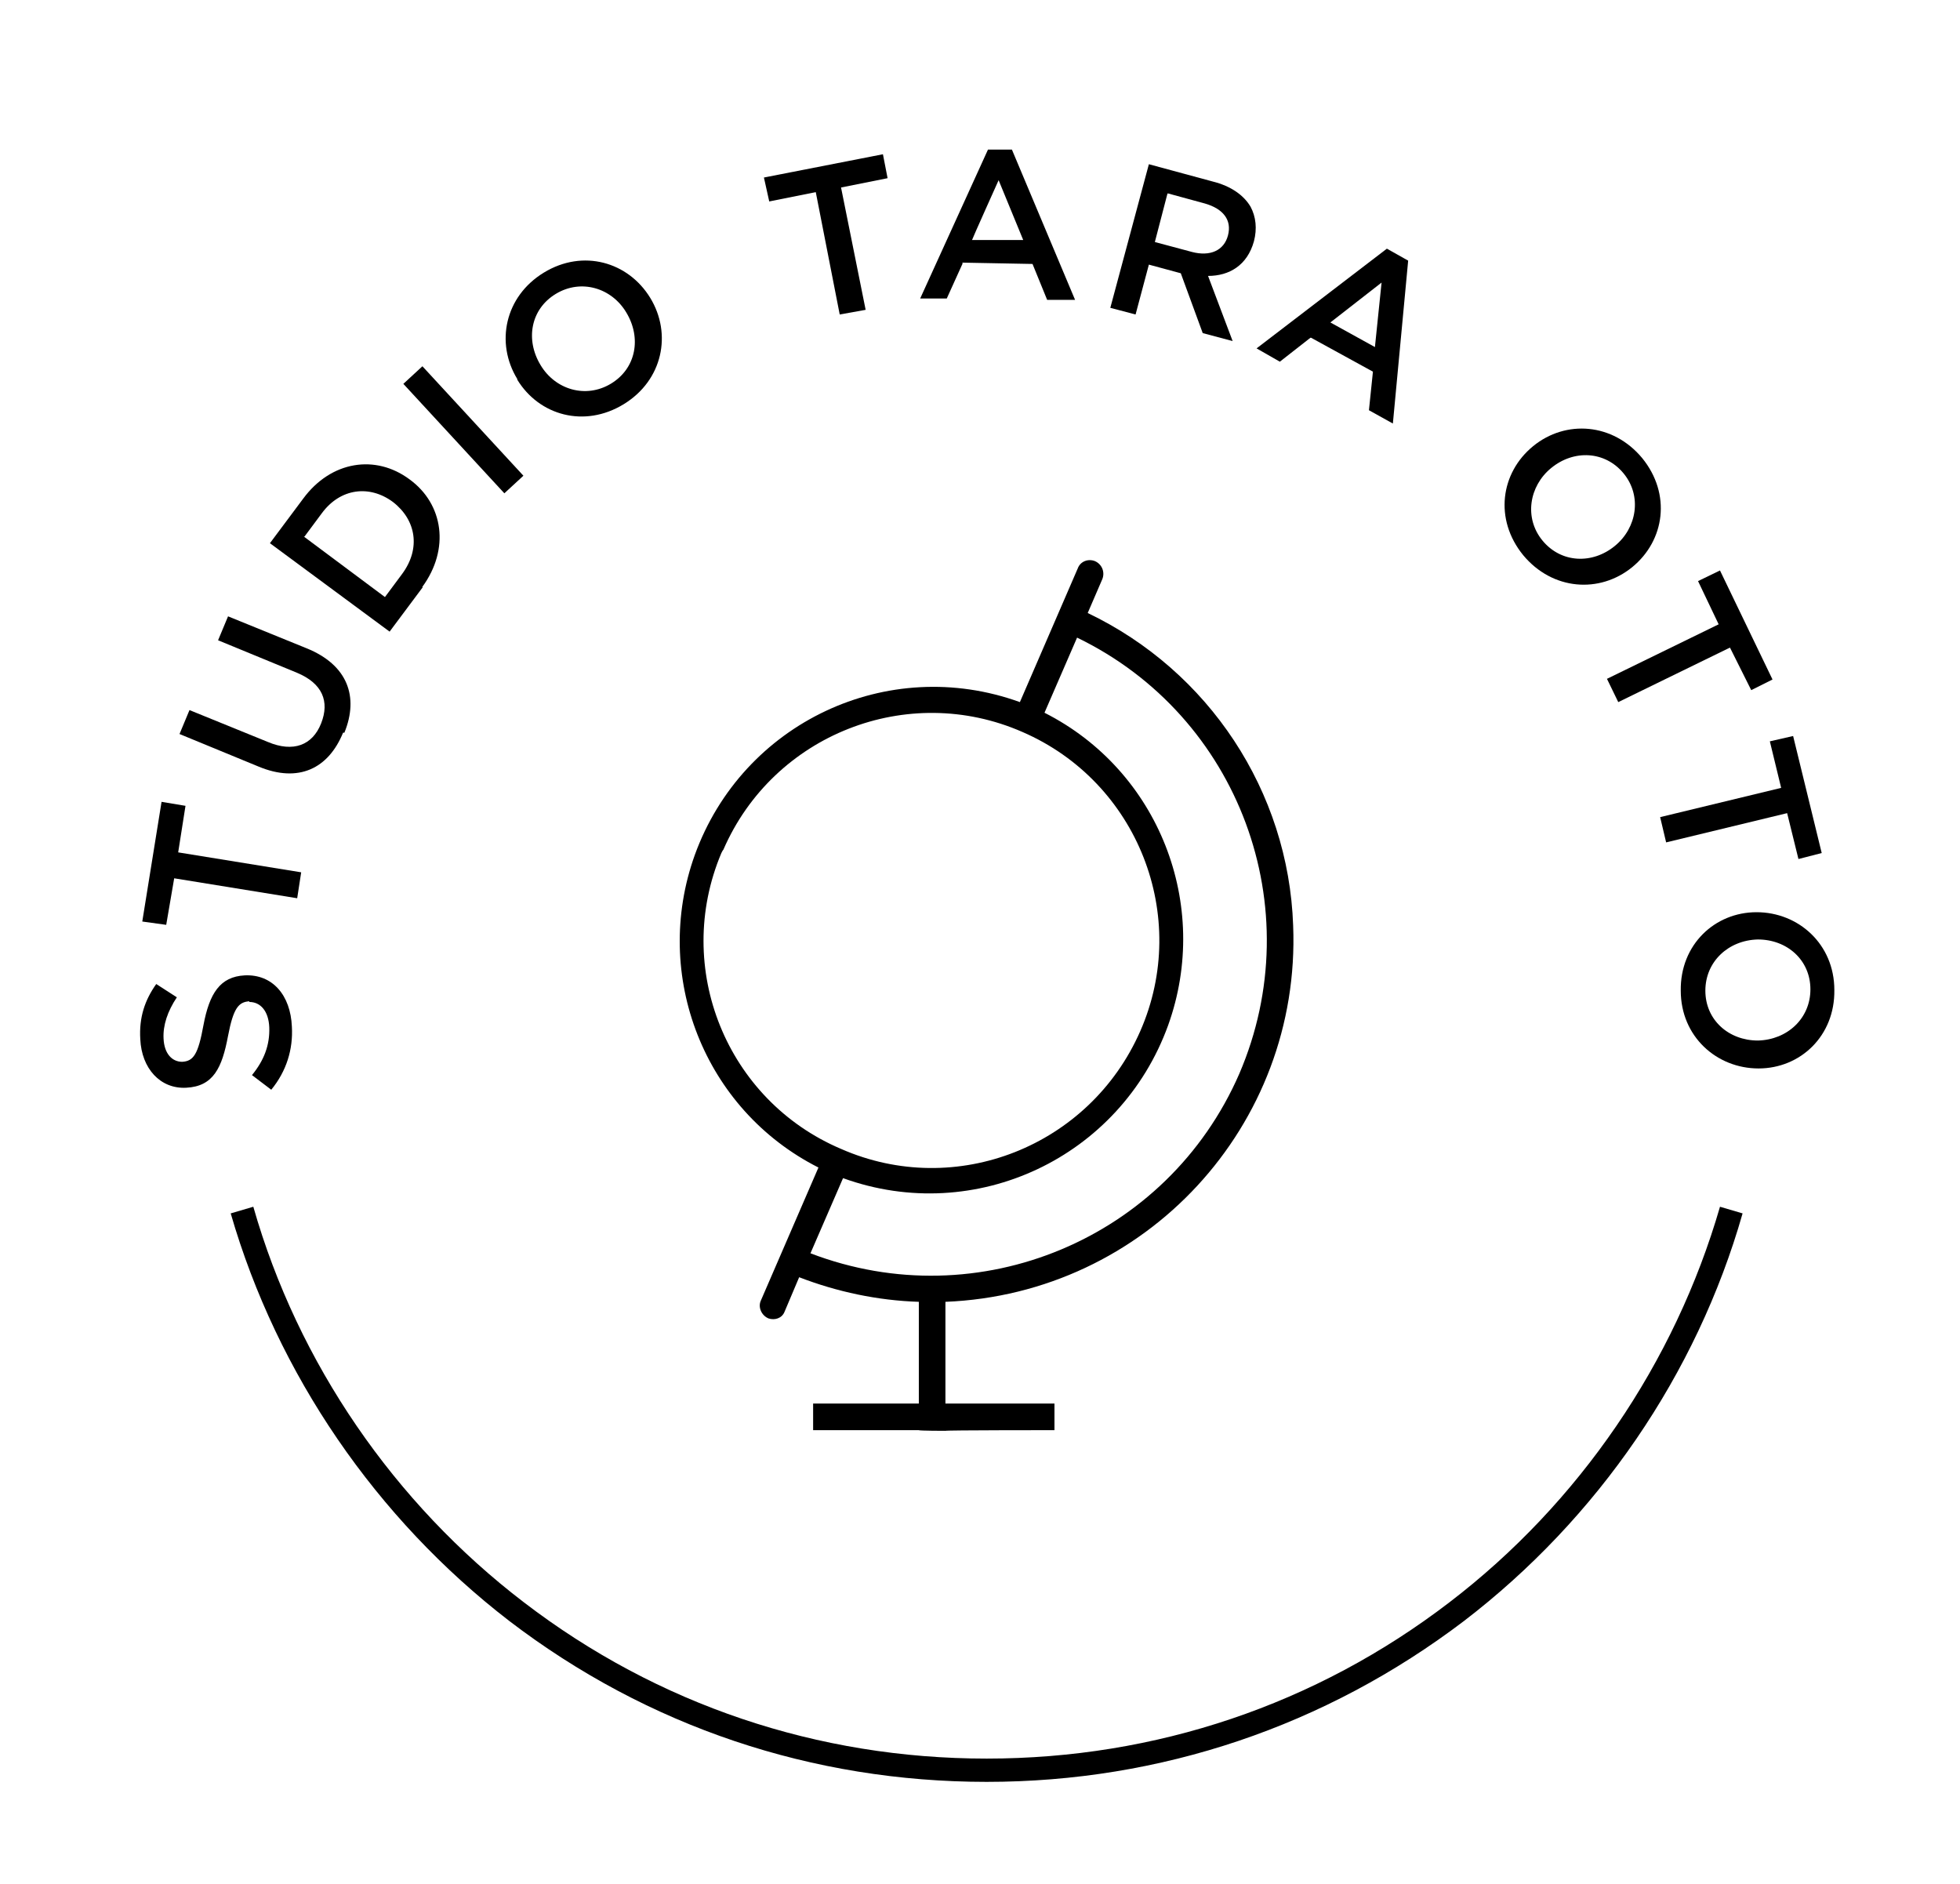 <?xml version="1.0" encoding="UTF-8"?>
<svg xmlns="http://www.w3.org/2000/svg" version="1.1" viewBox="0 0 294.8 283.4">
  <!-- Generator: Adobe Illustrator 28.6.0, SVG Export Plug-In . SVG Version: 1.2.0 Build 709)  -->
  <g>
    <g id="Ebene_1">
      <g>
        <path d="M123.1,175.6l-8.7,20.1c-.4,1,.2,2.2,1.2,2.6.9.3,2,0,2.4-1l2.2-5.2c5.7,2.2,11.8,3.5,18,3.7v15.3h-15.9v4h15.9c0,.1,4,.1,4,.1h0c0-.1,16.4-.1,16.4-.1v-4h-16.4v-15.3c30.1-1.2,53.5-26.5,52.3-56.6-.7-20.2-12.7-38.3-30.9-47l2.2-5.1c.4-1,0-2.2-1.1-2.7-1-.4-2.2,0-2.6,1.1l-8.7,20.1c-19.9-7.2-41.7,3.1-48.9,23-6.5,18.1,1.4,38.3,18.6,47ZM162,95.9c24.4,11.8,35.1,40.7,24.4,65.6-10.8,24.8-39.2,36.7-64.5,27l4.9-11.3c19.9,7.2,41.7-3.1,48.9-23,6.5-18.1-1.4-38.3-18.6-47l4.9-11.3ZM108.5,128.3c.1-.2.2-.4.3-.5,7.5-17.3,27.7-25.3,45-17.7,17.3,7.5,25.3,27.7,17.7,45-7.6,17.3-27.7,25.3-45,17.7-17.2-7.3-25.3-27.2-18-44.5Z"/>
        <path d="M37.5,150.7h0c1.7,0,2.9,1.4,3,3.8.1,2.7-.8,5-2.6,7.2l2.9,2.2c2.3-2.8,3.3-6.1,3.1-9.5-.2-4.7-2.9-7.9-7.1-7.7h0c-3.7.2-5.3,2.7-6.2,7.5-.8,4.4-1.5,5.4-3.2,5.5h0c-1.5,0-2.7-1.2-2.8-3.5-.1-2,.6-4.1,2-6.2l-3.1-2c-1.7,2.4-2.6,5-2.4,8.3.2,4.4,3,7.5,6.9,7.3h0c4.1-.2,5.4-3,6.3-7.8.8-4.2,1.6-5.1,3.2-5.2Z"/>
        <polygon points="26.2 132.1 44.7 135.1 45.3 131.2 26.8 128.2 27.9 121.2 24.3 120.6 21.4 138.6 25 139.1 26.2 132.1"/>
        <path d="M51.8,110.2c2.2-5.4.5-10.2-5.7-12.7l-11.8-4.8-1.5,3.6,11.9,4.9c3.8,1.6,4.9,4.3,3.6,7.6-1.3,3.3-4.2,4.4-8,2.8l-11.8-4.8-1.5,3.6,11.9,4.9c6,2.5,10.5.3,12.7-5.1Z"/>
        <path d="M63.5,88.3c4.2-5.7,3.2-12.5-1.9-16.2h0c-5.1-3.8-11.8-2.8-16,2.9l-5,6.7,18,13.3,5-6.7ZM45.8,80.7l2.6-3.5c2.8-3.8,7.2-4.3,10.7-1.7h0c3.5,2.7,4.2,7,1.4,10.8l-2.6,3.5-12.2-9.1Z"/>
        <rect x="67.7" y="53.4" width="3.9" height="22.4" transform="translate(-25.3 64.4) rotate(-42.7)"/>
        <path d="M77.8,57.1c3.3,5.4,10.1,7.3,16,3.7,5.9-3.6,7.3-10.6,4-16h0c-3.3-5.4-10.1-7.4-16-3.8-5.9,3.6-7.3,10.6-4,16h0ZM83.6,44.2c3.8-2.3,8.4-.9,10.6,2.8h0c2.3,3.8,1.5,8.4-2.3,10.7-3.8,2.3-8.4.9-10.6-2.8h0c-2.3-3.8-1.5-8.4,2.3-10.7Z"/>
        <polygon points="122.7 28.9 126.3 47.3 130.2 46.6 126.5 28.2 133.5 26.8 132.8 23.2 114.9 26.7 115.7 30.3 122.7 28.9"/>
        <path d="M144.7,39.5l10.6.2,2.2,5.4h4.2c0,0-9.5-22.6-9.5-22.6h-3.6c0,0-10.2,22.4-10.2,22.4h4c0,0,2.4-5.3,2.4-5.3ZM150.2,27.1l3.7,9h-7.7c0-.1,4-9,4-9Z"/>
        <path d="M172.8,39.8l4.8,1.3,3.3,9,4.5,1.2-3.7-9.8c3.2,0,5.9-1.6,6.9-5.2h0c.5-1.9.3-3.7-.5-5.2-1-1.7-2.9-3.1-5.7-3.8l-9.6-2.6-5.8,21.6,3.8,1,2-7.5ZM175.7,29.1l5.5,1.5c2.8.8,4.1,2.5,3.5,4.8h0c-.6,2.3-2.7,3.2-5.4,2.5l-5.6-1.5,1.9-7.3Z"/>
        <path d="M197.2,50.8l9.3,5.1-.6,5.8,3.6,2,2.3-24.5-3.2-1.8-19.6,15,3.5,2,4.6-3.6ZM207.8,42.5l-1,9.7-6.7-3.7,7.7-6Z"/>
        <path d="M245.5,85.3h0c4.9-4,5.9-11,1.5-16.4-4.4-5.3-11.5-5.8-16.4-1.8h0c-4.9,4-5.9,11-1.5,16.4,4.4,5.3,11.5,5.8,16.4,1.8ZM233.3,70.4h0c3.4-2.8,8.1-2.6,10.9.8,2.8,3.4,2,8.2-1.3,10.9h0c-3.4,2.8-8.1,2.6-10.9-.8-2.8-3.4-2-8.2,1.3-10.9Z"/>
        <polygon points="241.7 102.1 243.4 105.6 260.2 97.4 263.4 103.8 266.6 102.2 258.7 85.8 255.4 87.4 258.5 93.9 241.7 102.1"/>
        <polygon points="267.9 118.5 249.7 122.9 250.6 126.7 268.8 122.3 270.5 129.2 274 128.3 269.7 110.7 266.2 111.5 267.9 118.5"/>
        <path d="M264.2,137.2h0c-6.3,0-11.5,4.9-11.4,11.8,0,6.9,5.4,11.7,11.7,11.7h0c6.3,0,11.5-4.9,11.4-11.8,0-6.9-5.4-11.7-11.7-11.7ZM264.4,156.5h0c-4.4,0-7.9-3.1-7.9-7.5,0-4.4,3.5-7.6,7.9-7.7h0c4.4,0,7.9,3.1,7.9,7.5,0,4.4-3.5,7.6-7.9,7.7Z"/>
        <path d="M218,241c-20.1,15.4-44.2,23.5-69.6,23.5s-49.5-8.1-69.6-23.5c-19.5-14.9-34-36-40.7-59.5l-3.4,1c7,24.2,21.9,45.9,41.9,61.3,20.8,15.9,45.6,24.2,71.8,24.2s51-8.4,71.8-24.2c20.1-15.4,35-37.1,41.9-61.3l-3.4-1c-6.8,23.5-21.2,44.6-40.7,59.5Z"/>
      </g>
    </g>
  </g>
</svg>